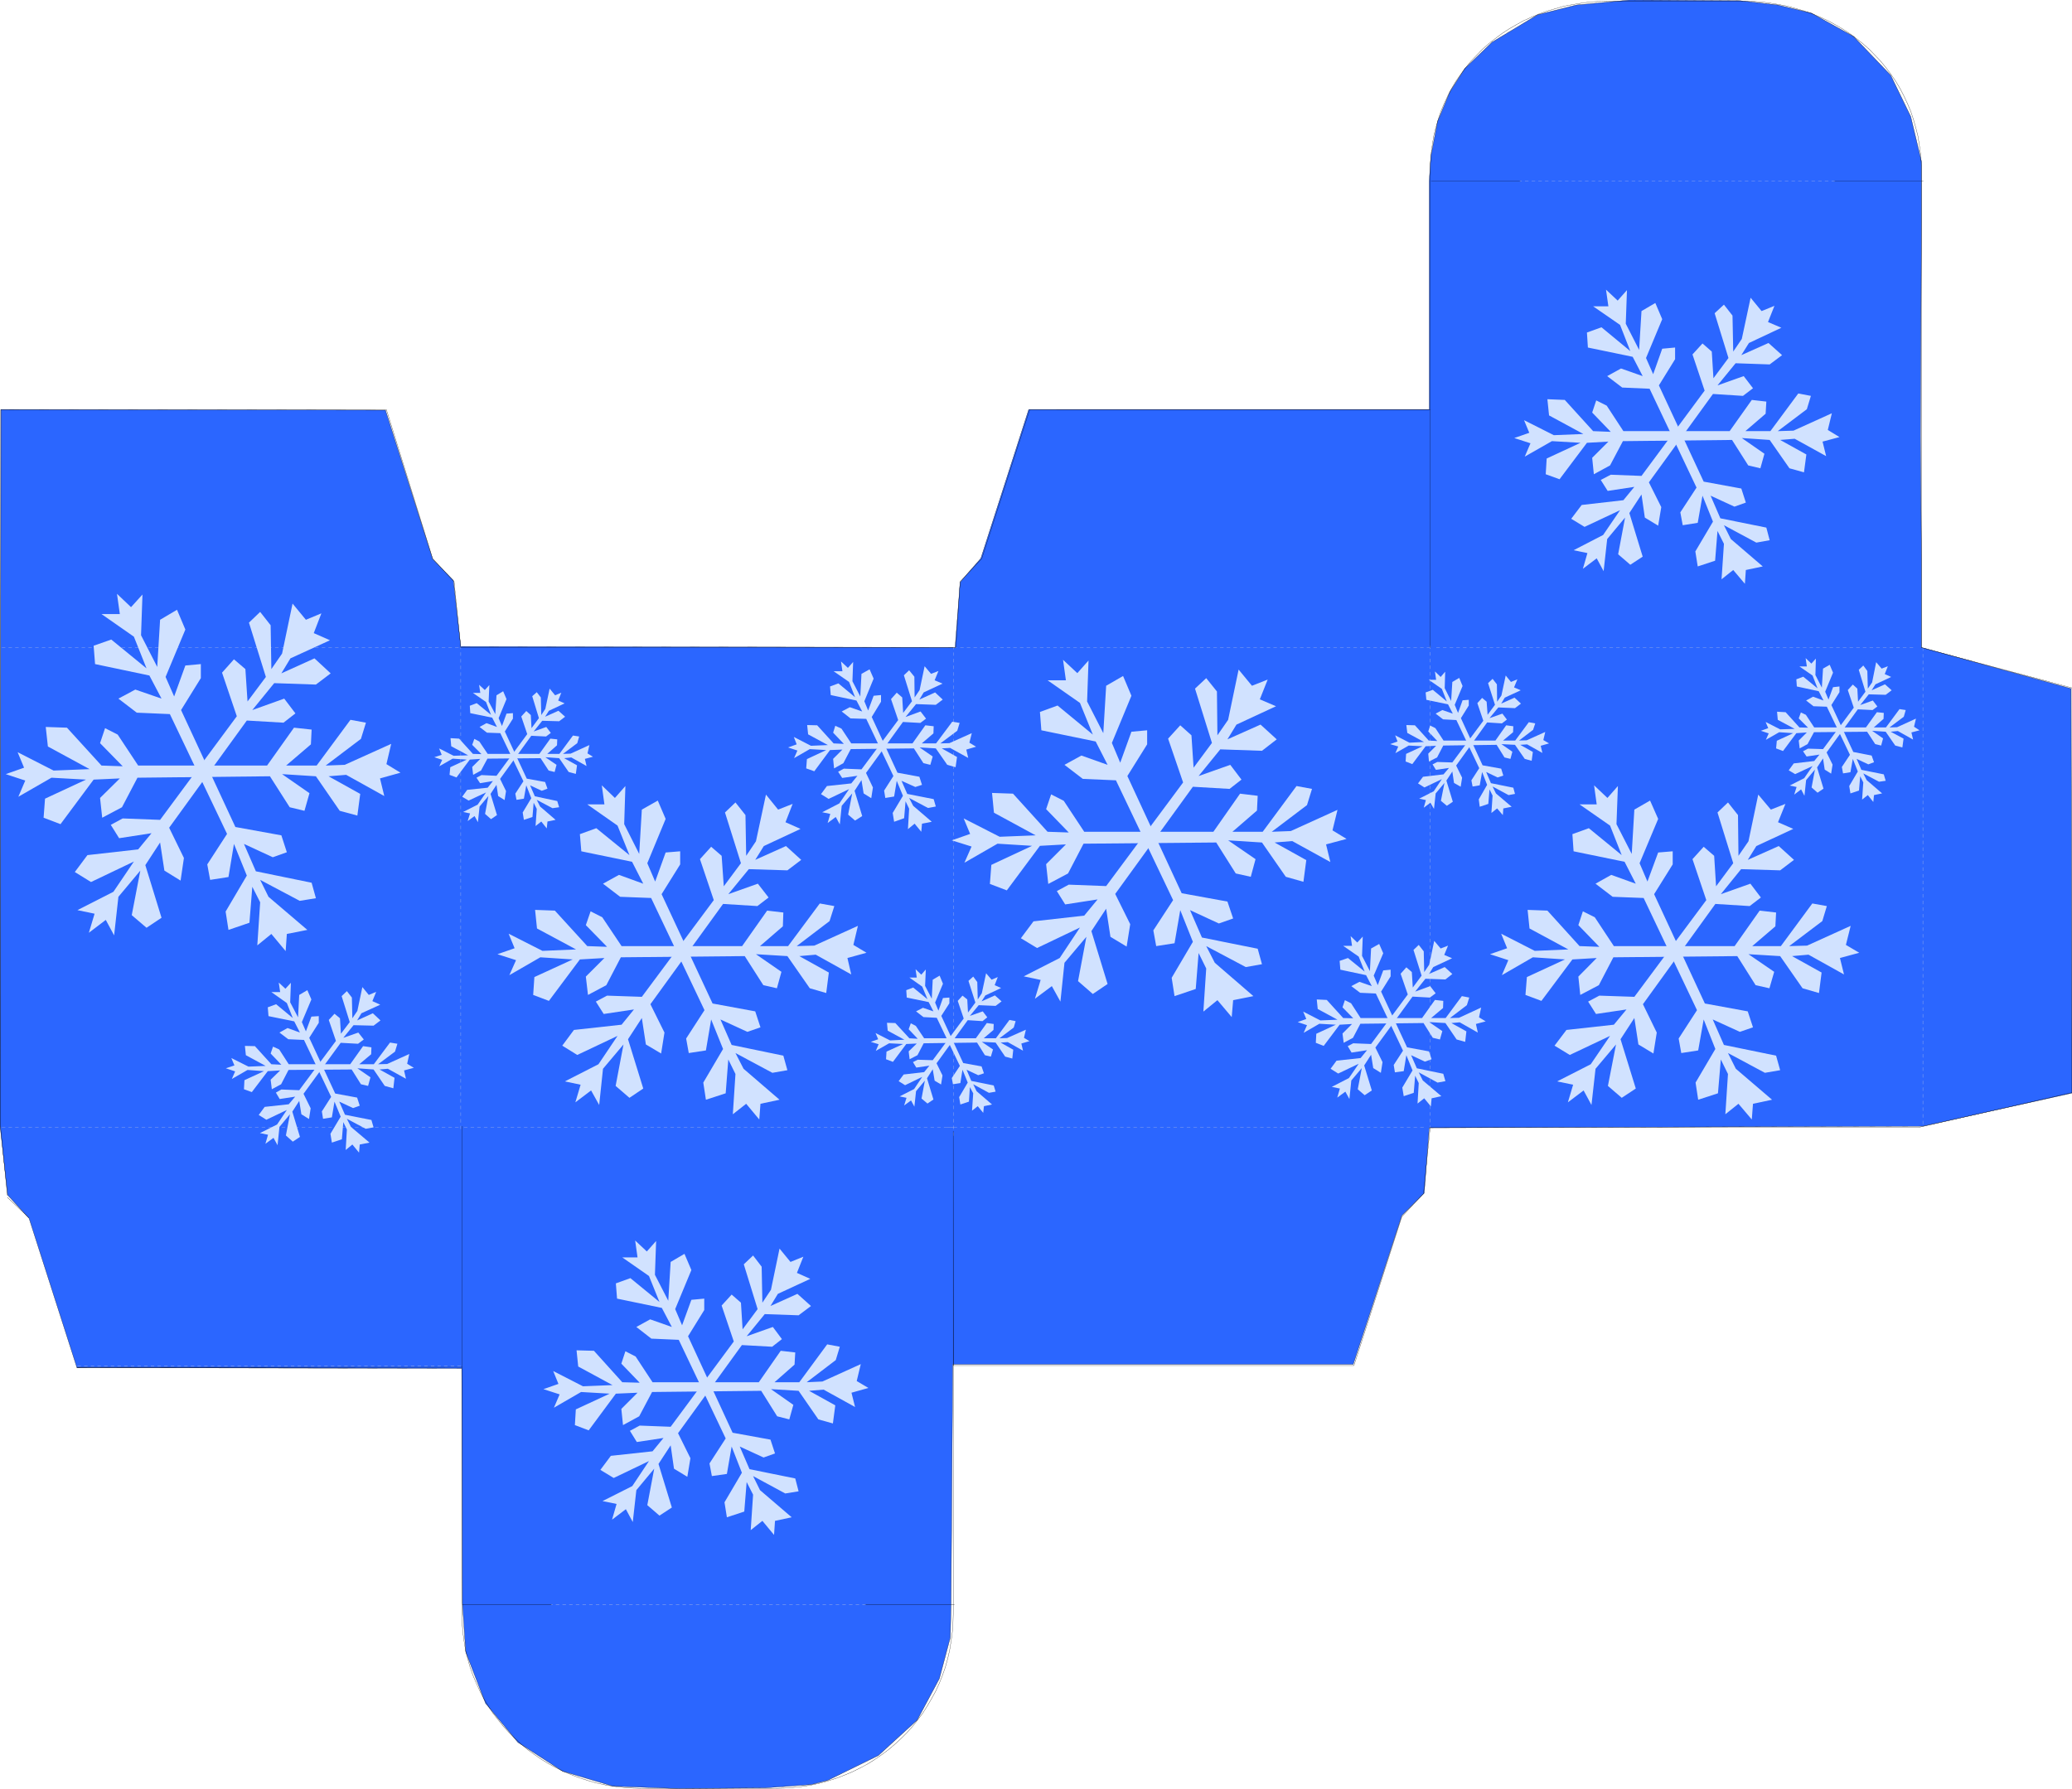 <svg xmlns="http://www.w3.org/2000/svg" fill-rule="evenodd" height="7.509in" preserveAspectRatio="none" stroke-linecap="round" viewBox="0 0 8697 7509" width="8.697in"><style>.pen0{stroke:#000;stroke-width:1;stroke-linejoin:round}.pen1{stroke:none}.pen2{stroke:#d8d8d8;stroke-width:1;stroke-linejoin:round}.brush5{fill:#d1e2ff}</style><path class="pen1" style="fill:#2b66ff" d="m32 5017 90 98 201 627 1615 3 3 986 14 205 83 215 136 164 187 121 212 63 278 10 361-3 193-14 70-18 212-104 163-149 93-174 46-173 3-139 7-1007h1681l204-625 94-94 21-274 2073-7 625-139-4-1698-628-173v-367l-4-521 4-906V677l-45-188-84-173-156-163-177-98-142-34-157-18-461-3-226 21-163 41-191 115-115 111-62 97-52 125-28 146-7 104v959H4318l-201 625-87 100-21 274-2075-4-31-277-87-90-198-625-1614-3-4 3005 32 293z"/><path class="pen0" fill="none" d="m32 5017 90 98 201 627 1615 3 3 986 14 205 83 215 136 164 187 121 212 63 278 10 361-3 193-14 70-18 212-104 163-149 93-174 46-173 3-139 7-1007h1681l204-625 94-94 21-274 2073-7 625-139-4-1698-628-173v-367l-4-521 4-906V677l-45-188-84-173-156-163-177-98-142-34-157-18-461-3-226 21-163 41-191 115-115 111-62 97-52 125-28 146-7 104v959H4318l-201 625-87 100-21 274-2075-4-31-277-87-90-198-625-1614-3-4 3005 32 293"/><path class="pen2" fill="none" d="M1934 2712v13m0 14v14m0 14v14m0 14v14m0 14v14m0 14v14m0 14v14m0 14v14m0 14v14m0 14v14m0 14v14m0 14v14m0 14v14m0 14v14m0 14v14m0 14v14m0 14v14m0 14v14m0 14v14m0 14v14m0 14v14m0 14v14m0 14v14m0 14v14m0 14v14m0 14v14m0 14v14m0 14v14m0 14v14m0 14v14m0 14v14m0 14v14m0 14v14m0 14v14m0 14v14m0 14v14m0 14v14m0 14v14m0 14v14m0 14v14m0 14v14m0 14v14m0 14v14m0 14v14m0 14v14m0 14v14m0 14v14m0 14v14m0 14v14m0 14v14m0 14v14m0 14v14m0 14v14m0 14v14m0 14v14m0 14v14m0 14v14m0 14v14m0 14v14m0 14v14m0 14v14m0 14v14m0 14v14m0 14v14m0 14v14m0 14v14m0 14v14m0 14v14m0 14v14m0 14v14m0 14v14m0 14v14m0 14v13m2069-2028v14m0 14v13m0 14v14m0 14v14m0 14v14m0 14v14m0 14v14m0 14v14m0 14v14m0 14v14m0 14v14m0 14v14m0 14v14m0 14v14m0 14v14m0 14v14m0 14v14m0 14v14m0 14v14m0 14v14m0 14v14m0 14v14m0 14v14m0 14v14m0 14v14m0 14v14m0 14v14m0 14v14m0 14v14m0 14v14m0 14v14m0 14v14m0 14v14m0 14v14m0 14v14m0 14v14m0 14v14m0 14v14m0 14v14m0 14v14m0 14v14m0 14v14m0 14v14m0 14v14m0 14v14m0 14v14m0 14v14m0 14v14m0 14v14m0 14v14m0 14v14m0 14v14m0 14v14m0 14v14m0 14v14m0 14v14m0 14v14m0 14v14m0 14v14m0 14v14m0 14v14m0 14v14m0 14v14m0 14v14m0 14v14m0 14v14m0 14v14m0 14v14m0 14v14m0 14v14m0 14v14m0 14v14m0 14v14m0 14v14m2000-2057v13m0 14v14m0 14v14m0 14v14m0 14v14m0 14v14m0 14v14m0 14v14m0 14v14m0 14v14m0 14v14m0 14v14m0 14v14m0 14v14m0 14v14m0 14v14m0 14v14m0 14v14m0 14v14m0 14v14m0 14v14m0 14v14m0 14v14m0 14v14m0 14v14m0 14v14m0 14v14m0 14v14m0 14v14m0 14v14m0 14v14m0 14v14m0 14v14m0 14v14m0 14v14m0 14v14m0 14v14m0 14v14m0 14v14m0 14v14m0 14v14m0 14v14m0 14v14m0 14v14m0 14v14m0 14v14m0 14v14m0 14v14m0 14v14m0 14v14m0 14v14m0 14v14m0 14v14m0 14v14m0 14v14m0 14v14m0 14v14m0 14v14m0 14v14m0 14v14m0 14v14m0 14v14m0 14v14m0 14v14m0 14v14m0 14v14m0 14v14m0 14v14m0 14v14m0 14v14m0 14v14m0 14v14m0 14v15M8 2719h14m14 0h14m14 0h14m14 0h14m14 0h14m14 0h14m14 0h14m14 0h13m14 0h14m14 0h14m14 0h14m14 0h14m14 0h14m14 0h14m14 0h14m14 0h14m14 0h14m14 0h14m14 0h14m14 0h14m14 0h14m14 0h14m14 0h14m14 0h14m14 0h14m14 0h14m14 0h14m14 0h14m14 0h14m14 0h14m14 0h14m14 0h14m14 0h14m14 0h14m14 0h14m14 0h14m14 0h14m14 0h14m14 0h14m14 0h14m14 0h14m14 0h14m14 0h14m14 0h14m14 0h14m14 0h14m14 0h14m14 0h14m14 0h14m14 0h14m14 0h14m14 0h14m14 0h14m14 0h14m14 0h14m14 0h14m14 0h14m14 0h14m14 0h14m14 0h14m14 0h14m14 0h14m14 0h14m14 0h14m14 0h14m14 0h14m14 0h14m14 0h14m14 0h14m2078 0h14m14 0h14m14 0h14m14 0h14m14 0h14m14 0h14m14 0h14m14 0h14m14 0h14m13 0h14m14 0h14m14 0h14m14 0h14m14 0h14m14 0h14m14 0h14m14 0h14m14 0h14m14 0h14m14 0h14m14 0h14m14 0h14m14 0h14m14 0h14m14 0h14m14 0h14m14 0h14m14 0h14m14 0h14m14 0h14m14 0h14m14 0h14m14 0h14m14 0h14m14 0h14m14 0h14m14 0h14m14 0h14m14 0h14m14 0h14m14 0h14m14 0h14m14 0h14m14 0h14m14 0h14m14 0h14m14 0h14m14 0h14m14 0h14m14 0h14m14 0h14m14 0h14m14 0h14m14 0h14m14 0h14m14 0h14m14 0h14m14 0h14m14 0h14m14 0h14m14 0h14m14 0h14m14 0h14m14 0h14m14 0h14m14 0h14m14 0h14m14 0h14m14 0h14m14 0h14m14 0h14m14 0h13m27 0h14m14 0h14m14 0h14m14 0h14m14 0h14m14 0h14m14 0h14m14 0h14m14 0h14m14 0h13m14 0h14m14 0h14m14 0h14m14 0h14m14 0h14m14 0h14m14 0h14m14 0h14m14 0h14m14 0h14m14 0h14m14 0h14m14 0h14m14 0h14m14 0h14m14 0h14m14 0h14m14 0h14m14 0h14m14 0h14m14 0h14m14 0h14m14 0h14m14 0h14m14 0h14m14 0h14m14 0h14m14 0h14m14 0h14m14 0h14m14 0h14m14 0h14m14 0h14m14 0h14m14 0h14m14 0h14m14 0h14m14 0h14m14 0h14m14 0h14m14 0h14m14 0h14m14 0h14m14 0h14m14 0h14m14 0h14m14 0h14m14 0h14m14 0h14m14 0h14m14 0h14m14 0h14m14 0h14m14 0h14m14 0h14m14 0h14m14 0h14m14 0h14m14 0h14m14 0h14m14 0h14m14 0h14M3975 4733h14m14 0h14m14 0h14m14 0h14m14 0h14m14 0h14m14 0h14m14 0h14m14 0h14m14 0h13m14 0h14m14 0h14m14 0h14m14 0h14m14 0h14m14 0h14m14 0h14m14 0h14m14 0h14m14 0h14m14 0h14m14 0h14m14 0h14m14 0h14m14 0h14m14 0h14m14 0h14m14 0h14m14 0h14m14 0h14m14 0h14m14 0h14m14 0h14m14 0h14m14 0h14m14 0h14m14 0h14m14 0h14m14 0h14m14 0h14m14 0h14m14 0h14m14 0h14m14 0h14m14 0h14m14 0h14m14 0h14m14 0h14m14 0h14m14 0h14m14 0h14m14 0h14m14 0h14m14 0h14m14 0h14m14 0h14m14 0h14m14 0h14m14 0h14m14 0h14m14 0h14m14 0h14m14 0h14m14 0h14m14 0h14m14 0h14m14 0h14m14 0h14m14 0h14m14 0h14m14 0h14m14 0h14M8 4733h14m14 0h14m14 0h14m14 0h14m14 0h14m14 0h14m14 0h14m14 0h13m14 0h14m14 0h14m14 0h14m14 0h14m14 0h14m14 0h14m14 0h14m14 0h14m14 0h14m14 0h14m14 0h14m14 0h14m14 0h14m14 0h14m14 0h14m14 0h14m14 0h14m14 0h14m14 0h14m14 0h14m14 0h14m14 0h14m14 0h14m14 0h14m14 0h14m14 0h14m14 0h14m14 0h14m14 0h14m14 0h14m14 0h14m14 0h14m14 0h14m14 0h14m14 0h14m14 0h14m14 0h14m14 0h14m14 0h14m14 0h14m14 0h14m14 0h14m14 0h14m14 0h14m14 0h14m14 0h14m14 0h14m14 0h14m14 0h14m14 0h14m14 0h14m14 0h14m14 0h14m14 0h14m14 0h14m14 0h14m14 0h14m14 0h14m14 0h14m14 0h14m14 0h14m23 0h14m14 0h14m14 0h14m14 0h14m14 0h14m14 0h14m14 0h14m14 0h14m14 0h14m14 0h14m14 0h14m14 0h14m14 0h14m14 0h14m14 0h14m14 0h14m14 0h14m14 0h14m14 0h14m14 0h14m14 0h14m14 0h14m14 0h14m13 0h14m14 0h14m14 0h14m14 0h14m14 0h14m14 0h14m14 0h14m14 0h14m14 0h14m14 0h14m14 0h14m14 0h14m14 0h14m14 0h14m14 0h14m14 0h14m14 0h14m14 0h14m14 0h14m14 0h14m14 0h14m14 0h14m14 0h14m14 0h14m14 0h14m14 0h14m14 0h14m14 0h14m14 0h14m14 0h14m14 0h14m14 0h14m14 0h14m14 0h14m14 0h14m14 0h14m14 0h14m14 0h14m14 0h14m14 0h14m14 0h14m14 0h14m14 0h14m14 0h14m14 0h14m14 0h14m14 0h14m14 0h14m14 0h14m14 0h14m14 0h14m4067-2014v13m0 14v14m0 14v14m0 14v14m0 14v14m0 14v14m0 14v14m0 14v14m0 14v14m0 14v14m0 14v14m0 14v14m0 14v14m0 14v14m0 14v14m0 14v14m0 14v14m0 14v14m0 14v14m0 14v14m0 14v14m0 14v14m0 14v14m0 14v14m0 14v14m0 14v14m0 14v14m0 14v14m0 14v14m0 14v14m0 14v14m0 14v14m0 14v14m0 14v14m0 14v14m0 14v14m0 14v14m0 14v14m0 14v14m0 14v14m0 14v14m0 14v14m0 14v14m0 14v14m0 14v14m0 14v14m0 14v14m0 14v14m0 14v14m0 14v14m0 14v14m0 14v14m0 14v14m0 14v14m0 14v14m0 14v14m0 14v14m0 14v14m0 14v14m0 14v14m0 14v14m0 14v14m0 14v14m0 14v14m0 14v14m0 14v14m0 14v14m0 14v14m0 14v14m0 14v14m0 14v14m0 14v14"/><path class="pen0" fill="none" d="M6007 759h375m1316 0h375"/><path class="pen2" fill="none" d="M7702 759h-14m-14 0h-14m-14 0h-14m-14 0h-14m-14 0h-14m-14 0h-14m-14 0h-14m-14 0h-14m-14 0h-14m-14 0h-14m-14 0h-14m-14 0h-14m-14 0h-14m-14 0h-14m-14 0h-14m-14 0h-14m-14 0h-13m-14 0h-14m-14 0h-14m-14 0h-14m-14 0h-14m-14 0h-14m-14 0h-14m-14 0h-14m-14 0h-14m-14 0h-14m-14 0h-14m-14 0h-14m-14 0h-14m-14 0h-14m-14 0h-14m-14 0h-14m-14 0h-14m-14 0h-14m-14 0h-14m-14 0h-14m-14 0h-14m-14 0h-14m-14 0h-14m-14 0h-14m-14 0h-14m-14 0h-14m-14 0h-14m-14 0h-14m-14 0h-14m-14 0h-14m-14 0h-14m-14 0h-8"/><path class="pen0" fill="none" d="M1941 6736h375m1315 0h375"/><path class="pen2" fill="none" d="M3634 6736h-14m-14 0h-14m-14 0h-14m-14 0h-14m-14 0h-14m-14 0h-13m-14 0h-14m-14 0h-14m-14 0h-14m-14 0h-14m-14 0h-14m-14 0h-14m-14 0h-14m-14 0h-14m-14 0h-14m-14 0h-14m-14 0h-14m-14 0h-14m-14 0h-14m-14 0h-14m-14 0h-14m-14 0h-14m-14 0h-14m-14 0h-14m-14 0h-14m-14 0h-14m-14 0h-14m-14 0h-14m-14 0h-14m-14 0h-14m-14 0h-14m-14 0h-14m-14 0h-14m-14 0h-14m-14 0h-14m-14 0h-14m-14 0h-14m-14 0h-14m-14 0h-14m-14 0h-14m-14 0h-14m-14 0h-14m-14 0h-14m-14 0h-14m-14 0h-14m-14 0h-14m-14 0h-14m-14 0h-6"/><path class="pen1 brush5" d="M6630 3377h72l-11-80 56 53 44-50-6 160 64 125 11-186 66-38 34 77-78 186 33 77 45-122 61-5v55l-78 125 213 459 180 33 22 67-55 19-114-52 47 107 219 45 17 61-64 11-155-83 33 66 152 130-80 17-5 66-56-66-55 44 11-169-30-61-12 142-83 27-11-72 83-141-49-124-23 130-71 11-11-61 77-119-224-471-130-5-72-55 66-37 103 37-47-92-214-44-5-72 69-25 138 113-49-124-128-89z"/><path class="pen1 brush5" d="m6304 4094 27-63-77-25 72-25-25-61 141 72 141-6-163-88-8-78 83 3 135 149 83 3-88-91 19-58 50 25 80 121h507l105-149 69 8-3 58-97 83h120l132-179 61 11-19 63-139 105 75-2 183-83-20 80 56 33-81 22 17 69-149-83-69 6 124 69-11 86-69-20-94-135-133-8 108 74-20 69-58-13-77-122-520 5-61 117-78 41-8-77 77-78-102 6-130 174-67-25 6-75 160-74-135-9-130 75z"/><path class="pen1 brush5" d="m6680 4639-33-61-66 50 22-74-67-14 141-72 81-119-169 80-64-39 50-66 199-22 53-64-128 19-33-52 47-25 147 5 302-406-58-172 47-52 44 38 8 128 72-97-66-213 44-42 42 53 2 171 42-61 41-196 53 63 61-24-31 77 64 28-155 72-36 58 130-58 64 58-58 44-164-5-85 105 124-44 44 58-47 36-144-9-304 421 58 119-14 88-63-38-17-111-58 89 64 207-59 39-58-50 34-174-86 102-17 152zM4397 2856h77l-12-86 60 56 47-53-6 172 68 133 12-199 71-41 35 83-82 198 35 83 47-130 66-6v59l-83 133 228 492 192 35 24 71-60 21-121-56 50 115 234 47 18 65-68 12-166-88 36 70 162 140-85 17-6 71-60-71-59 48 12-181-32-65-12 151-89 30-12-77 89-151-53-133-24 139-77 12-12-66 83-127-240-503-139-6-77-59 71-39 110 39-50-98-228-47-6-77 74-27 148 122-54-133-136-95z"/><path class="pen1 brush5" d="m4048 3622 30-68-83-26 77-27-27-65 151 77 151-6-175-95-8-83 88 3 145 160 89 3-95-98 21-62 53 27 86 130h542l112-160 74 9-3 62-103 89h127l142-192 65 12-21 68-148 112 80-3 196-89-21 86 59 36-86 23 18 74-160-88-74 6 133 74-12 91-74-21-100-144-142-9 115 79-20 74-63-14-82-130-557 5-65 125-83 44-9-83 83-83-109 6-139 187-71-27 6-80 171-80-145-9-139 80z"/><path class="pen1 brush5" d="m4451 4205-36-65-71 53 24-79-71-15 151-77 85-128-180 86-68-41 53-71 213-24 56-68-136 21-35-56 50-27 157 6 323-435-63-184 51-56 47 42 9 136 77-104-71-228 47-44 45 56 2 184 45-65 44-211 56 68 66-26-33 83 68 29-166 77-38 62 139-62 68 62-62 48-175-6-91 112 133-47 47 62-50 39-154-9-326 450 63 127-15 94-68-41-18-118-62 94 68 222-62 42-62-54 35-186-92 109-17 163zM426 2578h77l-12-85 59 56 48-53-6 171 68 133 12-198 71-42 35 83-83 199 36 82 47-130 65-6v59l-83 134 228 491 193 35 23 71-59 21-121-56 50 115 234 48 18 65-68 11-166-88 35 71 163 139-86 17-5 72-60-72-59 48 12-181-33-65-12 151-88 30-12-77 89-151-54-133-23 139-77 12-12-65 83-128-240-503-139-6-77-59 71-38 110 38-51-97-228-48-6-77 74-26 148 121-53-133-136-95z"/><path class="pen1 brush5" d="m77 3345 29-68-82-27 77-27-27-65 151 77 151-6-175-95-9-82 89 3 145 159 89 3-95-97 21-63 53 27 86 130h541l113-159 74 8-3 62-104 89h128l142-192 65 12-21 68-148 112 80-3 195-88-20 85 59 36-86 24 18 74-160-89-74 6 133 74-12 91-74-20-100-145-142-9 115 80-21 74-62-15-83-130-556 6-65 124-83 44-9-83 83-82-110 5-139 187-71-27 6-80 172-80-145-8-139 80z"/><path class="pen1 brush5" d="m479 3927-35-65-71 54 24-80-72-15 151-77 86-127-180 86-68-42 53-71 213-24 56-68-136 21-35-56 50-27 157 6 322-435-62-183 50-56 48 41 9 136 77-103-71-228 47-45 44 56 3 184 45-65 44-210 56 68 65-27-32 83 68 30-166 76-38 63 139-63 68 63-62 47-175-6-92 113 134-48 47 62-50 39-154-9-326 450 62 127-14 95-68-42-18-118-62 95 68 221-63 42-62-53 36-187-92 110-18 162zm6208-2641h64l-10-70 49 46 39-44-5 141 56 110 10-163 58-34 29 68-68 163 30 68 38-107 54-5v49l-68 110 188 404 158 29 19 59-48 17-100-46 41 95 193 39 14 53-56 10-136-73 29 58 134 115-71 15-4 58-49-58-49 39 10-149-27-54-10 125-73 24-10-63 74-125-44-109-20 114-63 10-10-54 68-104-197-415-115-5-63-48 58-32 91 32-42-81-188-39-4-63 61-22 121 100-43-110-113-78z"/><path class="pen1 brush5" d="m6400 1917 24-56-68-22 63-22-22-53 125 63 124-5-144-78-7-68 73 3 119 131 74 3-78-81 17-51 44 22 70 107h446l93-131 61 7-3 51-85 73h105l117-158 53 10-17 56-122 92 66-2 161-73-17 70 49 30-71 19 15 61-132-73-61 5 110 61-10 75-61-17-83-119-117-8 95 66-17 61-51-12-68-107-458 5-54 102-68 37-7-69 68-68-90 5-115 153-58-21 4-66 142-66-120-7-114 65z"/><path class="pen1 brush5" d="m6731 2398-29-54-58 44 19-66-58-12 124-64 71-104-149 70-56-34 44-58 175-20 46-56-112 17-29-46 42-22 129 5 265-358-51-152 42-46 39 34 7 112 63-85-58-188 39-36 36 46 3 151 36-53 37-173 46 56 54-22-27 68 56 24-136 64-32 51 114-51 57 51-52 39-143-5-76 93 110-39 39 51-42 32-126-8-269 371 52 104-13 78-56-34-14-97-51 78 56 183-52 34-51-44 29-154-75 90-15 135zM2612 5279h64l-10-71 49 46 39-44-5 142 56 109 10-163 58-34 29 68-68 164 29 68 39-107 54-5v48l-68 110 187 405 159 29 19 58-48 17-100-46 41 95 192 39 14 54-56 9-135-73 29 59 133 114-70 15-4 59-49-59-49 39 10-149-27-53-10 124-73 24-10-63 73-124-43-110-20 115-63 9-10-53 68-105-197-414-115-5-63-49 58-32 91 32-42-80-188-39-5-64 61-22 122 100-44-109-112-78z"/><path class="pen1 brush5" d="m2325 5910 24-56-68-22 63-22-22-54 125 64 124-5-144-78-7-68 73 2 119 132 73 2-77-80 17-52 43 22 71 108h446l92-132 61 7-3 51-84 74h104l117-159 53 10-17 56-122 93 66-3 161-73-17 71 49 29-71 20 15 60-132-73-61 5 110 61-10 76-61-17-83-120-116-7 94 66-17 61-51-13-67-107-458 5-54 102-68 37-7-68 68-68-91 4-114 154-58-22 4-66 142-66-120-7-114 66z"/><path class="pen1 brush5" d="m2656 6390-29-54-58 44 19-66-59-12 125-63 70-105-148 71-56-34 44-59 175-19 46-56-112 17-29-47 41-22 130 5 265-358-51-151 42-46 39 34 7 112 63-85-58-188 39-37 36 47 3 151 36-54 36-173 46 56 54-22-27 68 56 25-136 63-31 51 113-51 57 51-52 39-142-5-76 93 110-39 38 51-41 32-127-7-268 370 52 105-13 78-56-34-14-98-51 78 56 183-52 34-51-44 29-153-75 90-15 134zm843-3572h37l-6-41 29 27 22-25-3 81 33 64 5-95 34-19 17 39-39 95 16 39 23-62 31-3v28l-39 64 108 234 92 17 11 34-28 9-58-26 24 55 111 22 9 31-33 6-79-42 17 33 78 67-41 8-3 34-28-34-28 23 5-86-15-31-6 71-42 15-6-37 43-72-26-63-11 66-37 6-5-31 39-61-114-240-66-2-37-29 34-18 52 18-24-46-108-23-3-36 35-13 70 58-25-64-65-45z"/><path class="pen1 brush5" d="m3333 3183 14-32-39-13 36-13-12-31 72 37 71-3-83-45-4-39 42 1 69 76 43 2-45-47 9-29 26 12 41 62h257l54-76 35 4-1 30-49 42h60l68-91 31 5-10 33-71 53 38-1 94-42-10 40 28 17-41 12 8 35-76-42-35 2 64 36-6 43-35-10-48-69-68-4 55 38-10 35-29-7-40-62-265 3-31 59-39 22-4-40 39-39-52 2-66 89-34-12 3-39 81-38-69-4-66 38z"/><path class="pen1 brush5" d="m3525 3461-17-31-34 25 11-38-34-7 72-37 41-60-86 41-32-20 25-34 102-11 26-32-64 9-17-26 24-13 74 3 154-207-30-88 24-27 23 20 4 65 37-49-34-109 22-21 22 27 1 87 21-31 21-100 27 32 31-12-16 39 33 14-79 37-18 30 66-30 32 30-29 22-83-3-44 54 63-23 23 30-24 18-73-4-155 214 29 61-7 45-32-20-9-56-29 45 32 106-30 19-29-25 17-89-44 52-8 78zm-2386 704h37l-6-40 28 26 23-25-3 82 33 63 5-94 34-20 17 39-40 95 17 39 23-62 31-2v28l-40 63 109 234 92 17 11 34-28 10-58-27 24 55 111 22 9 31-33 6-79-42 17 34 78 66-41 8-3 34-28-34-28 23 5-86-15-31-6 72-42 14-6-37 43-72-26-63-11 66-37 6-5-31 39-61-114-239-66-3-37-28 34-19 52 19-24-47-108-22-3-37 35-13 70 58-25-63-65-46z"/><path class="pen1 brush5" d="m973 4530 14-32-39-13 36-12-13-31 72 36 72-3-83-45-4-39 42 1 69 76 42 2-45-47 10-29 26 12 40 62h258l54-76 35 5-1 29-50 42h61l68-91 31 5-10 33-71 53 38-1 93-42-9 41 28 17-41 11 8 35-76-42-35 3 63 35-5 44-36-10-47-69-68-5 55 38-10 36-30-7-39-62-265 2-31 60-39 21-5-40 40-39-52 3-67 88-33-12 2-38 82-38-69-5-66 38z"/><path class="pen1 brush5" d="m1165 4808-17-31-34 25 11-38-34-7 72-36 41-61-86 41-32-20 25-34 101-11 27-32-65 10-16-27 23-13 75 3 154-207-30-88 24-26 23 19 4 65 37-49-34-109 22-21 21 27 2 87 21-31 21-100 27 33 31-13-16 39 33 15-79 36-18 30 66-30 32 30-29 22-84-2-43 53 63-22 23 29-24 18-73-4-156 214 30 61-7 45-32-20-9-56-29 45 32 106-30 20-29-26 17-89-44 53-8 77zm4473-837h37l-6-41 28 27 23-25-3 81 33 64 5-95 34-19 17 39-40 94 17 40 23-62 31-3v28l-40 64 109 234 92 17 11 33-28 10-58-27 24 55 111 23 9 31-33 6-79-43 17 34 78 66-41 9-3 34-28-34-28 22 5-86-15-31-6 72-42 14-6-36 43-72-26-64-11 67-37 5-5-31 39-60-114-240-66-3-37-28 34-18 52 18-24-46-108-23-3-37 35-12 70 57-25-63-65-45z"/><path class="pen1 brush5" d="m5472 4336 14-32-39-13 36-13-13-31 72 37 72-3-83-45-4-40 42 2 69 76 42 1-45-46 10-30 26 13 40 62h258l54-76 35 4-1 30-50 42h61l68-92 31 6-10 32-71 54 38-1 93-43-9 41 28 17-41 11 8 36-76-43-35 3 63 35-5 44-36-10-47-69-68-4 55 38-10 35-30-7-39-62-265 3-31 59-39 21-5-39 40-40-52 3-67 89-33-13 2-38 82-38-69-4-66 38z"/><path class="pen1 brush5" d="m5664 4614-17-31-34 25 11-38-34-7 72-37 41-60-86 41-32-20 25-34 101-11 27-33-65 10-16-27 23-12 75 3 154-208-30-87 24-27 23 20 4 65 37-50-34-108 22-21 21 27 2 87 21-31 21-100 27 32 31-12-16 39 33 14-79 37-18 29 66-29 32 29-29 23-84-3-43 54 63-23 23 30-24 18-73-4-156 214 30 61-7 45-32-20-9-56-29 45 32 105-30 20-29-25 17-89-44 52-8 78zm333-1760h31l-5-35 24 23 19-22-2 69 27 54 5-80 29-17 14 34-33 79 14 34 19-53 26-2v24l-33 53 91 198 78 14 9 29-24 8-48-23 20 47 94 19 7 26-27 5-67-36 14 29 66 56-35 7-2 28-24-28-24 19 5-73-13-26-5 61-36 12-4-31 35-61-21-54-10 56-30 5-5-26 33-51-96-202-56-3-31-24 28-15 44 15-20-39-91-19-3-31 30-11 59 49-21-53-55-38z"/><path class="pen1 brush5" d="m5857 3162 12-28-34-10 31-11-10-26 60 31 61-3-70-38-4-33 36 1 58 64 36 2-38-40 8-25 22 11 34 52h218l45-64 30 4-1 25-42 35h51l57-77 27 5-9 27-59 45 32-1 78-35-8 34 24 14-35 10 7 30-64-36-29 2 53 30-5 37-29-8-41-59-57-3 46 32-8 30-25-6-33-53-224 3-26 50-34 17-3-33 33-33-44 2-56 75-28-11 2-32 69-32-58-3-56 32z"/><path class="pen1 brush5" d="m6019 3396-15-26-28 21 9-32-28-6 61-31 34-51-73 35-27-17 21-28 86-10 23-27-55 8-14-23 20-10 63 2 130-175-25-74 20-22 19 16 4 55 31-42-29-91 19-18 18 23 1 73 18-26 18-84 22 27 27-11-14 34 28 12-67 31-15 25 56-25 27 25-25 19-70-3-37 45 54-19 19 25-21 16-62-4-130 181 25 51-6 38-28-16-7-48-25 38 27 89-25 17-25-21 15-75-37 44-7 65zm-2202 708h31l-5-35 24 23 19-22-3 69 28 54 4-80 29-17 14 34-33 79 14 34 19-53 27-2v24l-34 53 92 198 77 14 10 29-24 8-49-23 20 47 94 19 8 26-28 5-66-36 14 29 65 56-34 7-3 28-23-28-24 19 5-73-14-26-4 61-36 12-5-31 36-61-22-54-9 56-31 5-5-26 34-51-97-202-56-3-31-24 29-15 44 15-20-39-92-19-2-31 29-11 60 49-22-53-54-38z"/><path class="pen1 brush5" d="m3676 4412 12-28-33-10 31-11-11-26 61 31 60-3-70-38-3-33 35 1 59 64 35 2-38-40 9-25 21 11 35 52h217l46-64 29 4-1 25-41 35h51l57-77 26 5-8 27-60 45 32-1 79-35-8 34 23 14-34 10 7 30-64-36-30 2 53 30-4 37-30-8-40-59-58-3 47 32-9 30-25-6-33-53-224 3-26 50-33 17-4-33 34-33-44 2-56 75-29-11 2-32 70-32-59-3-56 32z"/><path class="pen1 brush5" d="m3838 4646-14-26-29 21 10-32-29-6 61-31 34-51-72 35-27-17 21-28 86-10 22-27-55 8-14-23 20-10 63 2 130-175-25-74 20-22 20 16 3 55 31-42-29-91 20-18 17 23 2 73 17-26 18-84 23 27 26-11-13 34 27 12-66 31-16 25 56-25 28 25-25 19-71-3-37 45 54-19 19 25-20 16-62-4-131 181 25 51-6 38-27-16-8-48-24 38 27 89-25 17-25-21 14-75-37 44-7 65zM1985 2909h31l-5-34 24 22 19-21-3 69 28 53 5-79 28-17 14 33-33 80 14 33 19-52 27-2v23l-34 54 92 198 77 14 10 28-24 9-49-23 20 46 94 20 8 26-28 4-66-35 14 28 65 56-34 7-3 29-23-29-24 19 5-72-13-26-5 60-36 12-5-31 36-60-21-54-10 56-31 5-5-26 34-52-97-202-56-2-31-24 29-16 44 16-20-39-92-19-2-31 29-11 60 49-21-54-55-38z"/><path class="pen1 brush5" d="m1844 3217 12-27-33-11 31-10-11-27 61 31 61-2-71-38-3-34 36 2 58 64 36 1-39-39 9-25 21 11 35 52h217l46-64 29 3-1 25-41 36h51l57-77 26 4-8 28-60 45 32-1 79-36-8 35 23 14-34 9 7 30-64-36-30 3 54 30-5 36-30-8-40-58-58-4 47 32-8 30-25-6-34-52-223 2-27 50-33 18-4-33 34-34-44 3-56 75-29-11 3-32 69-32-59-4-56 32z"/><path class="pen1 brush5" d="m2006 3452-14-26-29 21 10-32-29-6 61-31 35-51-73 34-27-16 21-29 86-9 22-28-54 9-15-23 21-11 63 3 129-175-25-74 21-23 19 17 3 55 31-42-28-92 19-17 17 22 2 74 17-26 18-85 23 28 26-11-13 33 27 12-66 31-16 25 56-25 28 25-25 19-71-2-36 45 53-19 19 25-20 15-62-3-131 181 25 51-6 38-27-17-7-47-25 38 27 89-25 17-25-22 14-75-37 44-7 66zm459-75h72l-11-80 55 53 44-50-5 160 63 125 11-186 67-38 33 77-77 186 33 77 44-122 61-5v55l-78 125 214 459 179 33 22 67-55 19-113-52 47 107 217 45 17 61-63 11-155-83 34 66 151 130-80 17-5 66-55-66-56 44 11-169-30-61-11 142-83 27-11-72 83-141-50-124-22 130-72 11-11-61 77-119-224-471-130-5-72-55 67-37 102 37-47-92-213-44-6-72 69-25 139 113-50-124-127-89z"/><path class="pen1 brush5" d="m2138 4094 28-63-78-25 72-25-25-61 142 72 141-6-164-88-8-78 83 3 136 149 83 3-89-91 20-58 49 25 81 121h506l105-149 68 8-2 58-96 83h118l133-179 61 11-20 63-138 105 74-2 183-83-19 80 55 33-80 22 16 69-149-83-69 6 124 69-11 86-69-20-94-135-132-8 107 74-19 69-57-13-78-122-520 5-61 117-77 41-9-77 78-78-103 6-130 174-66-25 5-75 161-74-136-9-130 75z"/><path class="pen1 brush5" d="m2515 4639-34-61-66 50 22-74-66-14 141-72 80-119-169 80-63-39 49-66 200-22 52-64-127 19-33-52 47-25 146 5 302-406-58-172 47-52 44 38 9 128 72-97-67-213 44-42 42 53 3 171 41-61 42-196 51 63 61-24-30 77 63 28-154 72-36 58 129-58 64 58-58 44-162-5-86 105 124-44 45 58-47 36-144-9-305 421 59 119-14 88-64-38-17-111-58 89 64 207-58 39-58-50 33-174-86 102-16 152zm5038-1841h31l-5-35 24 23 19-21-2 69 27 53 5-80 28-16 14 33-33 80 14 33 19-52 27-3v24l-34 54 92 197 77 15 10 28-24 9-49-23 20 46 94 19 8 27-28 4-66-35 14 28 65 56-34 7-3 29-23-29-24 19 5-72-13-26-5 60-36 12-5-31 36-61-21-53-10 56-31 5-5-27 34-51-97-202-56-2-31-24 29-16 44 16-20-39-92-20-2-30 29-11 60 49-21-54-55-38z"/><path class="pen1 brush5" d="m7412 3106 12-27-33-11 31-11-11-26 61 31 61-2-71-38-3-34 36 2 58 64 36 1-39-39 9-25 21 10 35 53h217l46-64 29 3-1 25-41 36h51l57-77 26 4-8 28-60 45 32-1 79-36-8 34 23 15-34 9 7 30-64-36-30 3 54 29-5 37-30-8-40-58-57-4 46 32-8 30-25-6-34-52-223 2-27 50-33 18-4-33 34-34-44 3-56 75-29-11 3-32 69-32-59-4-56 32z"/><path class="pen1 brush5" d="m7574 3341-14-27-29 22 10-32-29-6 61-31 35-51-73 34-27-16 21-29 86-10 22-27-54 8-15-22 21-11 63 2 129-174-25-74 21-23 19 17 3 55 31-42-28-92 19-18 17 23 2 74 18-26 17-85 23 27 26-10-13 33 27 12-66 31-16 25 56-25 28 25-25 19-71-2-36 45 53-19 19 25-20 15-62-3-131 181 25 51-6 38-27-17-7-47-25 38 27 89-25 17-25-22 14-75-37 44-7 66z"/><path class="pen2" fill="none" d="M1934 5735h-14m-14 0h-14m-14 0h-14m-14 0h-13m-14 0h-14m-14 0h-14m-14 0h-14m-14 0h-14m-14 0h-14m-14 0h-14m-14 0h-14m-14 0h-14m-14 0h-14m-14 0h-14m-14 0h-14m-14 0h-14m-14 0h-14m-14 0h-14m-14 0h-14m-14 0h-14m-14 0h-14m-14 0h-14m-14 0h-14m-14 0h-14m-14 0h-14m-14 0h-14m-14 0h-14m-14 0h-14m-14 0h-14m-14 0h-14m-14 0h-14m-14 0h-14m-14 0h-14m-14 0h-14m-14 0h-14m-14 0h-14m-14 0h-14m-14 0h-14m-14 0h-14m-14 0h-14m-14 0h-14m-14 0h-14m-14 0h-14m-14 0h-14m-14 0h-14m-14 0h-14m-14 0h-14m-14 0h-14m-14 0h-14m-14 0h-14m-14 0h-14m-14 0h-14m-14 0h-14m-14 0h-14m-14 0h-14m-14 0h-14m-14 0h-14m-14 0h-14"/><path class="pen0" fill="none" d="M1939 4728v2049h0l1 39 3 38 5 37 6 37 9 35 10 36 12 34 14 33 15 33 16 31 19 31 19 30 22 28 22 28 24 26 25 25 26 24 27 23 29 21 29 20 31 19 32 17 32 16 34 14 34 13 35 11 35 10 37 8 37 6 37 4 38 3 39 1h562l39-1 38-3 37-4 37-6 36-8 36-10 34-11 34-13 33-14 32-16 32-17 30-19 29-20 28-21 27-23 26-24 25-25 23-26 22-28 21-28 19-30 18-31 17-31 15-33 13-33 12-34 10-36 8-35 6-37 5-37 3-38 1-39V4749l1 984h1681l201-625 91-97 28-278h2051l643-146V2888l-632-169V720h0l-1-38-3-38-5-37-6-37-9-35-10-35-11-33-14-33-15-32-16-31-18-30-20-29-21-28-22-27-24-25-24-25-26-23-28-22-28-21-29-19-31-18-31-17-33-15-33-14-34-12-35-10-35-10-37-7-37-6-37-5-38-2-39-1h-562 0l-39 1-38 2-37 5-37 6-37 7-35 10-35 10-34 12-33 14-33 15-31 17-31 18-29 19-28 21-28 22-26 23-24 25-24 25-22 27-21 28-20 29-18 30-16 31-15 32-14 33-11 33-10 35-9 35-6 37-5 37-3 38-1 38v1999-999H4322l-201 625-91 97-18 277H1934l-28-277-90-97-194-625H3v3020l28 278m0 9 91 86"/><path class="pen0" fill="none" d="M323 5740h1618l-1618 2"/></svg>
